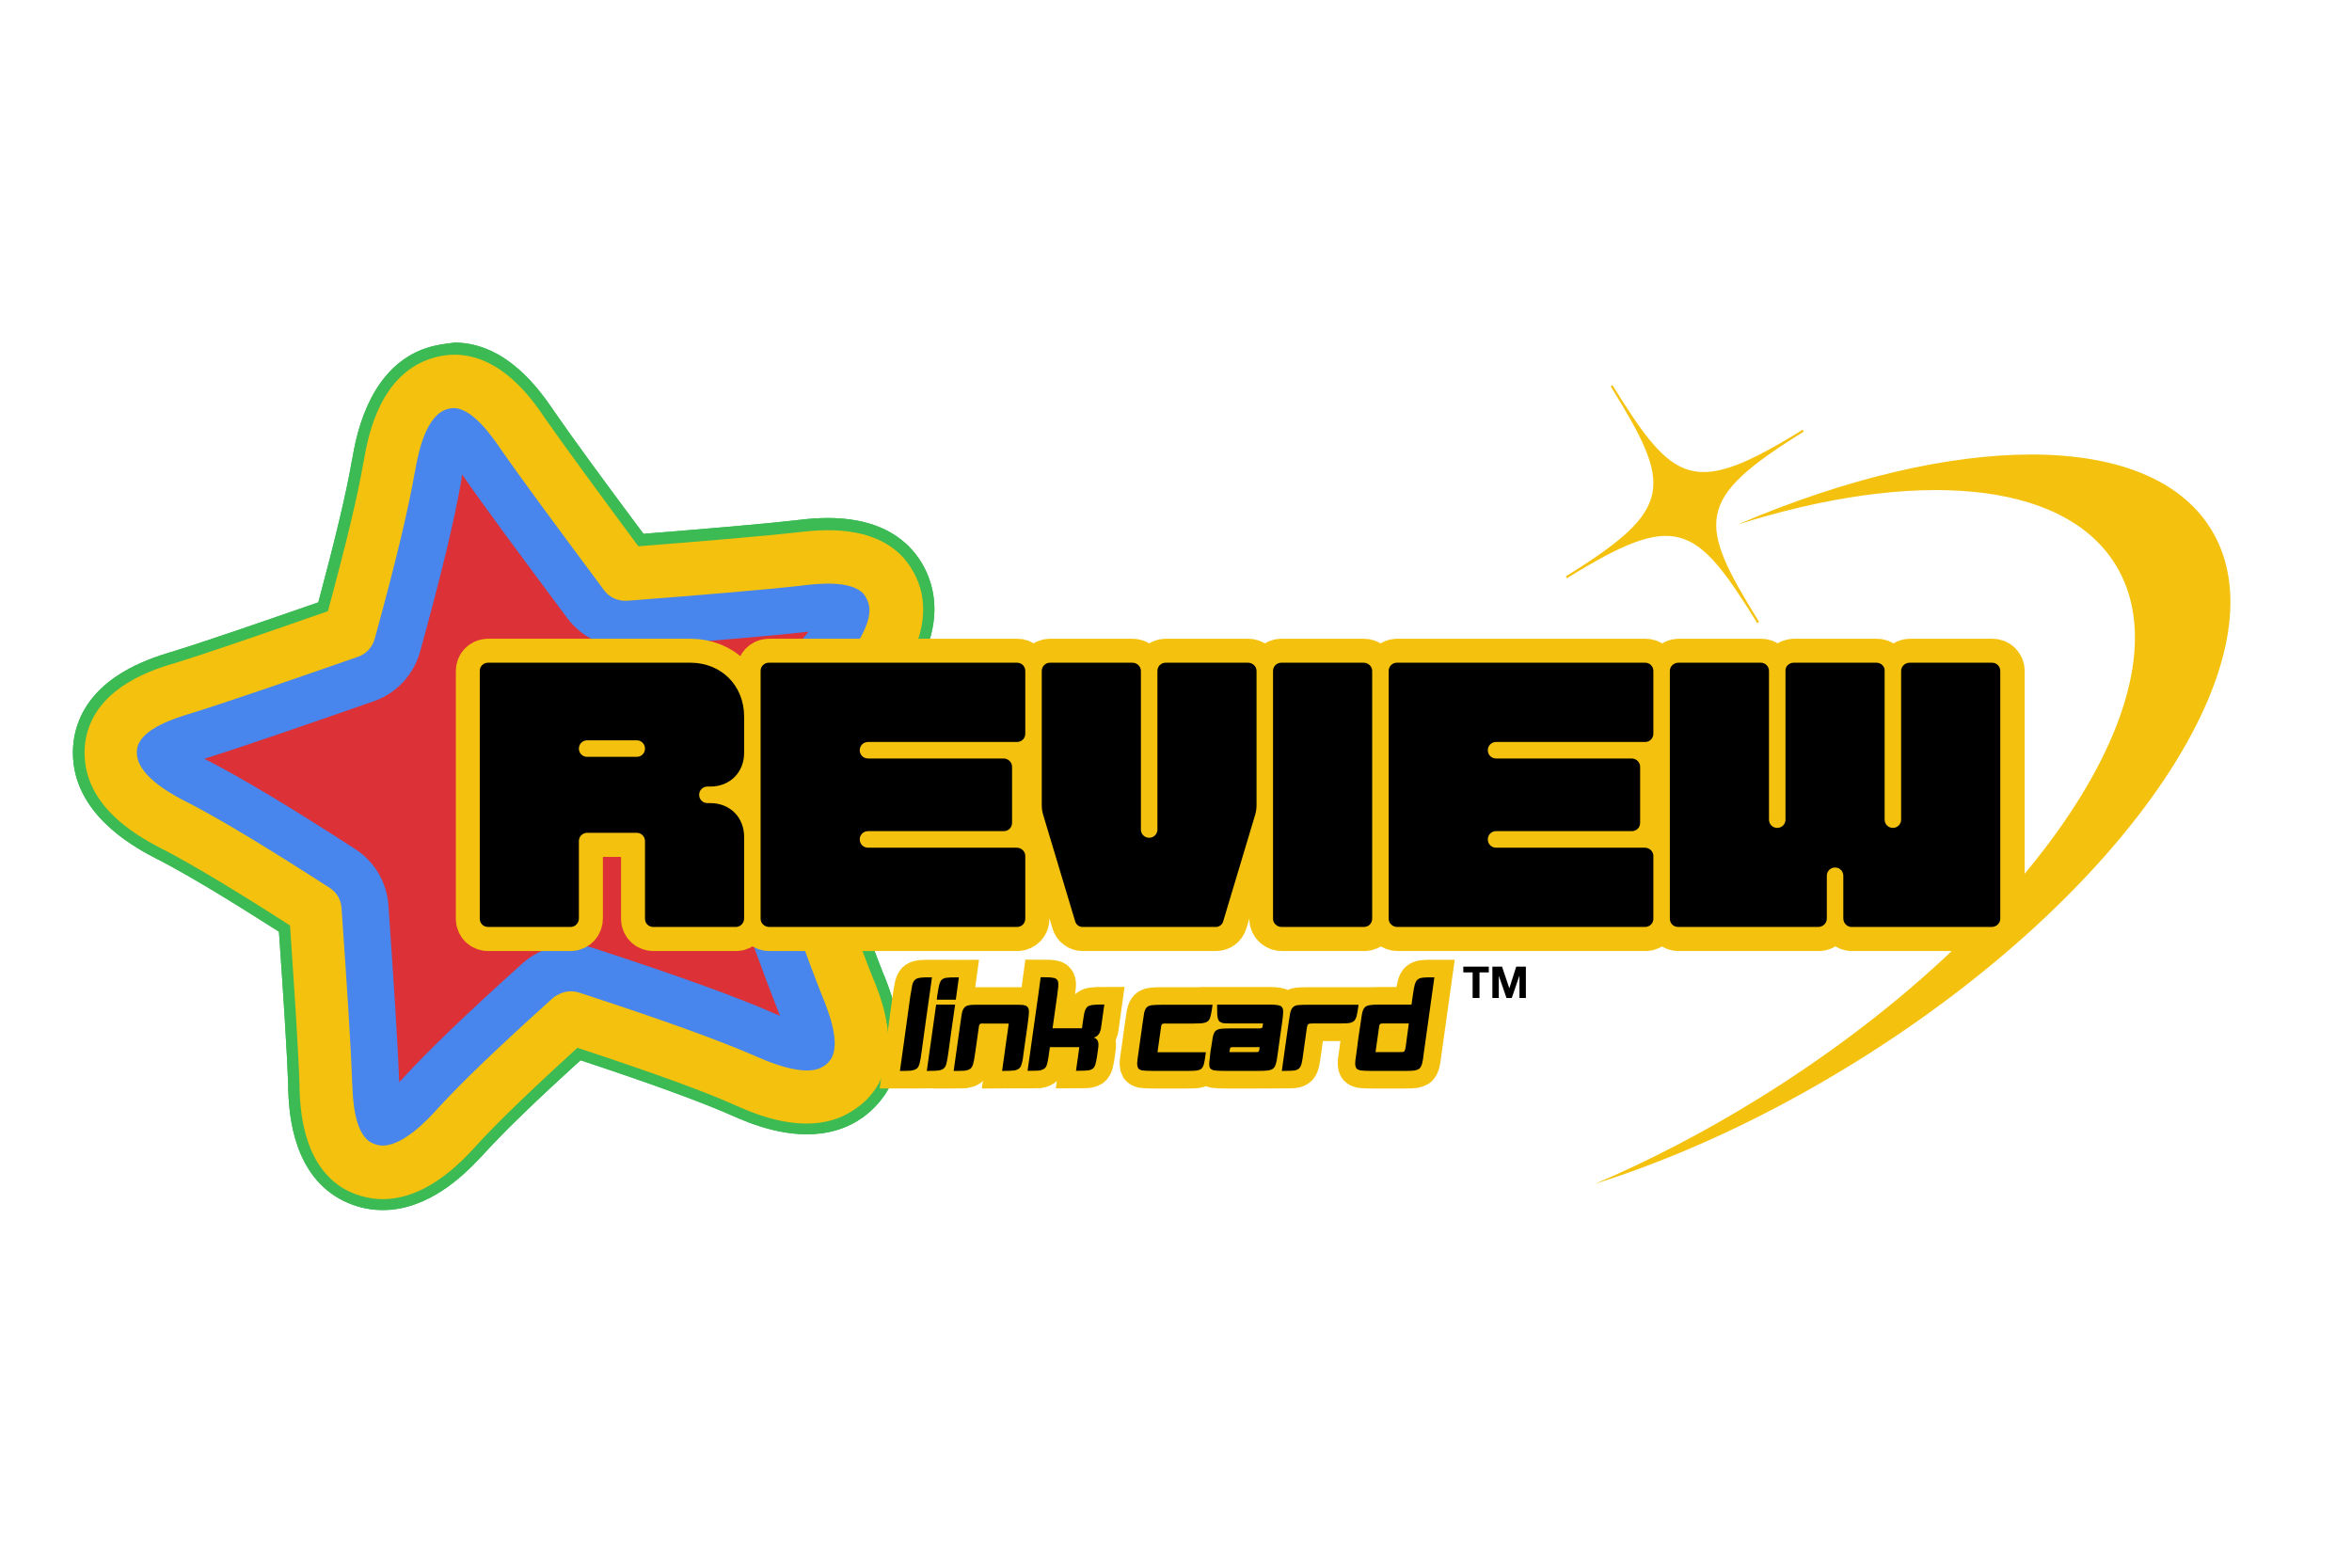 <svg xmlns="http://www.w3.org/2000/svg" xmlns:xlink="http://www.w3.org/1999/xlink" width="300" zoomAndPan="magnify" viewBox="0 0 224.88 150" height="200" preserveAspectRatio="xMidYMid meet" version="1.0"><defs><g/><clipPath id="da7303376e"><path d="M 149 36 L 214 36 L 214 114 L 149 114 Z M 149 36 " clip-rule="nonzero"/></clipPath><clipPath id="64825e495b"><path d="M 118.57 58.914 L 189.477 15.016 L 224.953 72.32 L 154.043 116.215 Z M 118.57 58.914 " clip-rule="nonzero"/></clipPath><clipPath id="50cac25c20"><path d="M 118.57 58.914 L 189.477 15.016 L 224.953 72.32 L 154.043 116.215 Z M 118.57 58.914 " clip-rule="nonzero"/></clipPath><clipPath id="d672984b41"><path d="M 14 40 L 83 40 L 83 109 L 14 109 Z M 14 40 " clip-rule="nonzero"/></clipPath><clipPath id="3ab48b5d09"><path d="M 0 41.766 L 82.562 24.426 L 99.305 104.145 L 16.738 121.48 Z M 0 41.766 " clip-rule="nonzero"/></clipPath><clipPath id="e0f7496262"><path d="M 0 41.766 L 82.562 24.426 L 99.305 104.145 L 16.738 121.48 Z M 0 41.766 " clip-rule="nonzero"/></clipPath><clipPath id="5c0e6bdfee"><path d="M 10 36 L 86 36 L 86 113 L 10 113 Z M 10 36 " clip-rule="nonzero"/></clipPath><clipPath id="016c6fa26d"><path d="M 0 41.766 L 82.562 24.426 L 99.305 104.145 L 16.738 121.48 Z M 0 41.766 " clip-rule="nonzero"/></clipPath><clipPath id="3a53b75d75"><path d="M 0 41.766 L 82.562 24.426 L 99.305 104.145 L 16.738 121.48 Z M 0 41.766 " clip-rule="nonzero"/></clipPath><clipPath id="e6530b3840"><path d="M 6 32 L 90 32 L 90 116 L 6 116 Z M 6 32 " clip-rule="nonzero"/></clipPath><clipPath id="520a1191cd"><path d="M 0 41.766 L 82.562 24.426 L 99.305 104.145 L 16.738 121.48 Z M 0 41.766 " clip-rule="nonzero"/></clipPath><clipPath id="1a95f5c594"><path d="M 0 41.766 L 82.562 24.426 L 99.305 104.145 L 16.738 121.48 Z M 0 41.766 " clip-rule="nonzero"/></clipPath><clipPath id="2208c4a607"><path d="M 8 33 L 89 33 L 89 115 L 8 115 Z M 8 33 " clip-rule="nonzero"/></clipPath><clipPath id="94644081b1"><path d="M 0 41.766 L 82.562 24.426 L 99.305 104.145 L 16.738 121.48 Z M 0 41.766 " clip-rule="nonzero"/></clipPath><clipPath id="48bb3e4231"><path d="M 0 41.766 L 82.562 24.426 L 99.305 104.145 L 16.738 121.48 Z M 0 41.766 " clip-rule="nonzero"/></clipPath><clipPath id="f249911254"><path d="M 14 40 L 83 40 L 83 109 L 14 109 Z M 14 40 " clip-rule="nonzero"/></clipPath><clipPath id="3f15e5bd29"><path d="M 0 41.766 L 82.562 24.426 L 99.305 104.145 L 16.738 121.48 Z M 0 41.766 " clip-rule="nonzero"/></clipPath><clipPath id="79410a31ba"><path d="M 0 41.766 L 82.562 24.426 L 99.305 104.145 L 16.738 121.48 Z M 0 41.766 " clip-rule="nonzero"/></clipPath><clipPath id="60eedbf51f"><path d="M 10 36 L 86 36 L 86 113 L 10 113 Z M 10 36 " clip-rule="nonzero"/></clipPath><clipPath id="792d8f4fcf"><path d="M 0 41.766 L 82.562 24.426 L 99.305 104.145 L 16.738 121.48 Z M 0 41.766 " clip-rule="nonzero"/></clipPath><clipPath id="34346976ac"><path d="M 0 41.766 L 82.562 24.426 L 99.305 104.145 L 16.738 121.48 Z M 0 41.766 " clip-rule="nonzero"/></clipPath><clipPath id="99513038be"><path d="M 6 32 L 90 32 L 90 116 L 6 116 Z M 6 32 " clip-rule="nonzero"/></clipPath><clipPath id="b0ddc34ce4"><path d="M 0 41.766 L 82.562 24.426 L 99.305 104.145 L 16.738 121.48 Z M 0 41.766 " clip-rule="nonzero"/></clipPath><clipPath id="429b857bd3"><path d="M 0 41.766 L 82.562 24.426 L 99.305 104.145 L 16.738 121.48 Z M 0 41.766 " clip-rule="nonzero"/></clipPath><clipPath id="9ba9daca81"><path d="M 8 33 L 89 33 L 89 115 L 8 115 Z M 8 33 " clip-rule="nonzero"/></clipPath><clipPath id="a4bb4a9197"><path d="M 0 41.766 L 82.562 24.426 L 99.305 104.145 L 16.738 121.48 Z M 0 41.766 " clip-rule="nonzero"/></clipPath><clipPath id="945f2d880a"><path d="M 0 41.766 L 82.562 24.426 L 99.305 104.145 L 16.738 121.48 Z M 0 41.766 " clip-rule="nonzero"/></clipPath><clipPath id="2f522b7cec"><path d="M 139.918 92.488 L 143 92.488 L 143 95.488 L 139.918 95.488 Z M 139.918 92.488 " clip-rule="nonzero"/></clipPath><clipPath id="a29eaa239d"><path d="M 142 92.488 L 145.918 92.488 L 145.918 95.488 L 142 95.488 Z M 142 92.488 " clip-rule="nonzero"/></clipPath></defs><g clip-path="url(#da7303376e)"><g clip-path="url(#64825e495b)"><g clip-path="url(#50cac25c20)"><path fill="#f4c20e" d="M 177.328 101.695 C 168.941 106.887 160.449 110.773 152.527 113.27 C 157.684 111.07 162.957 108.34 168.195 105.098 C 194.441 88.848 209.715 65.977 202.305 54.008 C 197.266 45.871 183.027 44.875 166.168 50.188 C 186.844 41.344 205.512 41.027 211.441 50.613 C 218.848 62.574 203.574 85.445 177.328 101.695 Z M 149.84 55.324 L 149.73 55.148 C 160.211 48.66 159.918 46.488 154.004 36.934 L 154.176 36.828 C 160.09 46.379 161.91 47.609 172.387 41.121 L 172.496 41.297 C 162.02 47.785 162.305 49.953 168.219 59.508 L 168.043 59.617 C 162.129 50.062 160.32 48.836 149.84 55.324 " fill-opacity="1" fill-rule="evenodd"/></g></g></g><g clip-path="url(#d672984b41)"><g clip-path="url(#3ab48b5d09)"><g clip-path="url(#e0f7496262)"><path fill="#db3137" d="M 77.738 101.395 C 76.129 101.734 73.602 100.609 72.758 100.242 L 72.648 100.191 C 69.062 98.621 63.672 96.664 55.676 94.066 C 55.094 93.867 54.473 93.852 53.883 93.977 C 53.289 94.098 52.734 94.387 52.258 94.809 C 47.012 99.543 43.477 102.93 41.09 105.531 L 41.012 105.625 C 40.387 106.297 38.5 108.352 36.918 108.684 C 36.727 108.723 36.559 108.734 36.406 108.715 C 36.227 108.68 36.016 108.625 35.875 108.531 C 35.383 108.188 34.785 107.105 34.672 103.867 L 34.68 103.789 C 34.547 99.988 34.16 94.137 33.652 86.902 C 33.57 85.809 32.984 84.793 32.047 84.199 C 25.914 80.25 21.59 77.625 18.406 75.969 L 18.297 75.918 C 15.004 74.211 14.203 72.996 14.102 72.277 C 14.078 72.035 14.125 71.801 14.137 71.727 C 14.309 71.145 15.188 70.27 18.316 69.316 L 18.387 69.301 C 22.141 68.141 27.934 66.133 34.57 63.801 C 35.652 63.426 36.5 62.531 36.785 61.434 C 38.746 54.078 39.969 48.977 40.59 45.363 L 40.617 45.258 C 41.254 41.59 42.176 40.457 42.824 40.148 C 42.914 40.105 43.031 40.078 43.125 40.059 C 43.176 40.051 43.27 40.031 43.367 40.035 C 43.965 40.055 45.047 40.621 46.914 43.293 L 46.953 43.359 C 49.148 46.531 52.793 51.449 56.957 57.051 C 57.676 58.012 58.852 58.555 60.039 58.453 C 67.047 57.895 73.184 57.398 76.992 56.969 L 77.062 56.953 C 80.316 56.594 81.445 57.047 81.859 57.48 C 81.922 57.539 82.059 57.734 82.109 57.973 C 82.305 58.672 82.07 60.129 79.742 63.016 L 79.66 63.105 C 77.625 65.633 74.961 69.383 71.488 74.586 C 70.871 75.504 70.742 76.668 71.109 77.703 C 73.883 85.398 76.266 92.043 77.84 96.012 L 77.855 96.082 C 79.055 99.094 78.941 100.328 78.629 100.836 C 78.555 100.953 78.391 101.109 78.219 101.223 C 78.086 101.297 77.926 101.355 77.738 101.395 Z M 77.738 101.395 " fill-opacity="1" fill-rule="nonzero"/></g></g></g><g clip-path="url(#5c0e6bdfee)"><g clip-path="url(#016c6fa26d)"><g clip-path="url(#3a53b75d75)"><path fill="#4885ed" d="M 44.152 45.406 C 46.383 48.645 50.023 53.516 54.184 59.113 C 55.625 61.062 57.941 62.105 60.348 61.922 C 67.574 61.344 73.445 60.879 77.301 60.438 C 77.227 60.555 77.121 60.648 77.023 60.77 L 76.945 60.859 C 74.812 63.508 72.164 67.227 68.582 72.602 C 67.34 74.441 67.066 76.773 67.824 78.863 C 70.57 86.539 72.949 93.16 74.562 97.195 C 74.426 97.148 74.289 97.078 74.156 97.031 L 74.047 96.98 C 70.352 95.359 64.855 93.375 56.75 90.727 C 55.559 90.336 54.316 90.301 53.16 90.543 C 51.98 90.789 50.84 91.352 49.906 92.191 C 44.574 96.992 40.965 100.469 38.516 103.133 L 38.434 103.223 C 38.336 103.344 38.234 103.438 38.129 103.535 C 37.988 99.684 37.598 93.836 37.102 86.648 C 36.953 84.43 35.77 82.43 33.918 81.238 C 27.691 77.207 23.262 74.555 19.969 72.848 L 19.859 72.797 C 19.723 72.727 19.609 72.652 19.477 72.605 C 23.27 71.414 29.062 69.406 35.684 67.102 C 37.867 66.348 39.516 64.566 40.133 62.336 C 42.176 54.914 43.426 49.707 44.07 45.965 L 44.098 45.859 C 44.086 45.691 44.105 45.539 44.152 45.406 M 42.426 36.598 C 42.094 36.668 41.723 36.77 41.34 36.949 C 38.176 38.453 37.414 43.16 37.156 44.75 C 36.523 48.441 35.215 53.707 33.371 60.445 C 26.32 62.914 20.848 64.805 17.301 65.895 C 15.707 66.402 11.734 67.582 10.762 70.582 C 10.703 70.766 10.438 71.613 10.59 72.691 C 11.074 76.176 15.348 78.316 16.754 79.035 C 19.992 80.703 24.465 83.445 30.117 87.102 C 30.625 94.461 31.012 100.184 31.145 103.863 C 31.199 105.535 31.309 109.688 33.961 111.402 C 34.133 111.516 34.871 111.98 35.938 112.125 C 36.52 112.199 37.078 112.156 37.621 112.043 C 40.387 111.465 42.766 108.812 43.668 107.832 C 46.078 105.203 49.758 101.711 54.586 97.336 C 61.949 99.742 67.57 101.727 71.242 103.352 C 72.465 103.887 75.684 105.359 78.449 104.781 C 78.992 104.668 79.543 104.477 80.047 104.172 C 80.965 103.609 81.453 102.891 81.566 102.719 C 83.281 100.082 81.711 96.238 81.105 94.66 C 79.59 90.848 77.344 84.602 74.426 76.465 C 77.668 71.582 80.328 67.809 82.406 65.25 C 83.402 64 86.449 60.32 85.5 56.961 C 85.203 55.914 84.621 55.246 84.492 55.098 C 82.395 52.746 78.281 53.238 76.621 53.441 C 72.938 53.867 67.188 54.332 59.789 54.922 C 55.359 48.98 51.949 44.359 49.852 41.316 C 48.898 39.934 46.574 36.52 43.414 36.488 C 43.266 36.496 42.898 36.5 42.426 36.598 Z M 42.426 36.598 " fill-opacity="1" fill-rule="nonzero"/></g></g></g><g clip-path="url(#e6530b3840)"><g clip-path="url(#520a1191cd)"><g clip-path="url(#1a95f5c594)"><path fill="#3cba54" d="M 42.426 36.598 C 42.922 36.496 43.289 36.492 43.414 36.488 C 46.574 36.52 48.902 39.957 49.852 41.316 C 51.949 44.359 55.383 48.977 59.785 54.898 C 67.184 54.309 72.93 53.844 76.621 53.441 C 78.281 53.238 82.395 52.746 84.492 55.098 C 84.621 55.246 85.203 55.914 85.5 56.961 C 86.457 60.344 83.406 64.023 82.406 65.25 C 80.328 67.809 77.672 71.605 74.426 76.465 C 77.344 84.602 79.59 90.848 81.105 94.66 C 81.727 96.207 83.301 100.055 81.566 102.719 C 81.453 102.891 80.965 103.609 80.047 104.172 C 79.543 104.477 79.016 104.66 78.449 104.781 C 75.684 105.363 72.441 103.891 71.242 103.352 C 67.57 101.727 61.949 99.742 54.586 97.336 C 49.754 101.688 46.078 105.203 43.668 107.832 C 42.766 108.812 40.41 111.457 37.621 112.043 C 37.078 112.156 36.496 112.207 35.938 112.125 C 34.871 111.98 34.129 111.492 33.961 111.402 C 31.332 109.684 31.223 105.527 31.145 103.863 C 31.012 100.184 30.625 94.461 30.117 87.102 C 24.465 83.445 19.996 80.727 16.754 79.035 C 15.34 78.293 11.07 76.152 10.59 72.691 C 10.438 71.613 10.703 70.766 10.762 70.582 C 11.734 67.582 15.703 66.379 17.301 65.895 C 20.84 64.781 26.316 62.891 33.371 60.445 C 35.215 53.707 36.523 48.441 37.156 44.75 C 37.414 43.16 38.176 38.453 41.34 36.949 C 41.723 36.77 42.094 36.668 42.426 36.598 M 41.68 33.047 C 41.02 33.188 40.395 33.391 39.809 33.664 C 35.008 35.934 33.965 42.008 33.621 44.008 L 33.594 44.113 C 33.074 47.164 32.008 51.59 30.391 57.637 C 24.574 59.648 19.539 61.398 16.227 62.414 L 16.152 62.43 C 14.164 63.047 8.863 64.703 7.32 69.449 C 7.09 70.117 6.762 71.496 6.992 73.176 C 7.703 78.441 13.18 81.27 14.977 82.199 L 15.086 82.25 C 17.773 83.641 21.555 85.91 26.625 89.145 C 27.066 95.48 27.395 100.574 27.516 103.961 L 27.504 104.035 C 27.574 106.121 27.781 111.688 31.957 114.422 C 31.957 114.422 31.984 114.438 31.984 114.438 C 33.035 115.109 34.215 115.551 35.457 115.711 C 36.418 115.832 37.398 115.797 38.367 115.594 C 42.195 114.789 45.023 111.699 46.25 110.379 L 46.332 110.289 C 48.297 108.145 51.289 105.246 55.477 101.449 C 62.152 103.656 66.75 105.336 69.816 106.668 L 69.926 106.719 C 71.559 107.438 75.414 109.125 79.242 108.32 C 80.234 108.113 81.145 107.75 81.953 107.258 C 83.289 106.457 84.129 105.418 84.621 104.695 C 84.621 104.695 84.641 104.668 84.641 104.668 C 87.363 100.488 85.289 95.312 84.535 93.371 L 84.496 93.305 C 83.086 89.746 80.957 83.84 78.473 76.949 C 81.332 72.715 83.543 69.605 85.246 67.496 L 85.324 67.402 C 85.949 66.629 87.082 65.207 88.008 63.379 C 89.324 60.73 89.66 58.215 89 55.906 C 88.535 54.273 87.688 53.168 87.203 52.625 C 83.879 48.898 78.359 49.516 76.289 49.754 L 76.219 49.766 C 72.871 50.148 67.609 50.586 61.496 51.078 C 57.859 46.207 54.75 41.969 52.832 39.184 L 52.793 39.117 C 51.594 37.391 48.438 32.816 43.445 32.777 C 43.445 32.777 43.422 32.781 43.422 32.781 C 42.824 32.859 42.246 32.93 41.68 33.047 Z M 41.68 33.047 " fill-opacity="1" fill-rule="nonzero"/></g></g></g><g clip-path="url(#2208c4a607)"><g clip-path="url(#94644081b1)"><g clip-path="url(#48bb3e4231)"><path fill="#f4c20e" d="M 78.957 107.32 C 75.484 108.047 71.867 106.457 70.32 105.77 L 70.211 105.719 C 67.027 104.312 62.223 102.578 55.176 100.254 C 50.746 104.297 47.566 107.359 45.52 109.594 L 45.441 109.688 C 44.035 111.215 40.277 115.293 35.586 114.672 C 34.52 114.523 33.477 114.148 32.566 113.574 C 32.566 113.574 32.566 113.574 32.539 113.555 C 28.844 111.121 28.652 105.969 28.59 104.031 L 28.598 103.953 C 28.484 100.469 28.129 95.133 27.684 88.555 C 22.352 85.125 18.375 82.746 15.605 81.301 L 15.496 81.25 C 13.637 80.281 8.719 77.758 8.098 73.043 C 7.891 71.578 8.18 70.383 8.379 69.797 C 9.738 65.582 14.645 64.055 16.5 63.492 L 16.57 63.48 C 20 62.414 25.242 60.598 31.309 58.48 C 33.031 52.113 34.152 47.48 34.695 44.301 L 34.723 44.195 C 35.078 42.145 36 36.664 40.312 34.645 C 41.277 34.195 42.383 33.938 43.445 33.938 C 47.891 33.969 50.824 38.195 51.926 39.793 L 51.965 39.859 C 53.977 42.75 57.223 47.156 61.008 52.27 C 67.391 51.77 72.891 51.305 76.363 50.922 L 76.434 50.91 C 78.363 50.699 83.473 50.121 86.406 53.41 C 86.797 53.871 87.543 54.828 87.965 56.246 C 89.27 60.816 85.785 65.133 84.492 66.738 L 84.414 66.828 C 82.633 69.031 80.289 72.316 77.285 76.801 C 79.84 83.926 82.035 90.039 83.496 93.711 L 83.535 93.777 C 84.262 95.578 86.152 100.371 83.754 104.086 C 83.754 104.086 83.754 104.086 83.734 104.117 C 83.324 104.746 82.574 105.645 81.414 106.332 C 80.586 106.852 79.781 107.145 78.957 107.32 Z M 54.051 94.902 C 54.477 94.812 54.926 94.844 55.348 94.977 C 63.32 97.578 68.684 99.516 72.242 101.066 L 72.352 101.117 C 76.914 103.125 78.27 102.297 78.707 102.031 C 79.105 101.801 79.332 101.48 79.426 101.34 C 80.391 99.824 79.195 96.84 78.758 95.695 L 78.723 95.629 C 77.152 91.684 74.77 85.039 72 77.367 C 71.719 76.613 71.836 75.77 72.266 75.113 C 75.719 69.941 78.363 66.195 80.379 63.699 L 80.457 63.605 C 83.59 59.734 83.145 58.199 83.016 57.707 C 82.859 57.195 82.566 56.863 82.562 56.836 C 81.367 55.484 78.141 55.863 76.934 55.992 L 76.863 56.008 C 73.055 56.438 67.215 56.922 59.957 57.48 C 59.082 57.543 58.238 57.176 57.723 56.469 C 53.559 50.867 49.918 45.973 47.723 42.801 L 47.684 42.734 C 46.984 41.746 45.137 39.07 43.359 39.047 C 43.258 39.043 42.844 39.055 42.395 39.273 C 40.484 40.168 39.859 43.883 39.645 45.09 L 39.617 45.195 C 38.992 48.785 37.785 53.859 35.785 61.125 C 35.562 61.938 34.957 62.582 34.172 62.848 C 27.531 65.156 21.734 67.164 18.008 68.316 L 17.938 68.332 C 16.781 68.699 13.676 69.648 13.125 71.371 C 13.105 71.398 12.973 71.82 13.059 72.348 C 13.348 74.438 16.668 76.16 17.773 76.719 L 17.883 76.77 C 21.039 78.406 25.359 81.008 31.461 84.941 C 32.145 85.367 32.566 86.094 32.613 86.898 C 33.121 94.133 33.508 99.957 33.633 103.738 L 33.648 103.809 C 33.684 105.035 33.816 108.246 35.309 109.242 C 35.59 109.406 35.91 109.535 36.242 109.59 C 38.324 109.871 40.855 107.113 41.699 106.195 L 41.777 106.105 C 44.125 103.535 47.656 100.152 52.883 95.445 C 53.227 95.199 53.625 94.992 54.051 94.902 Z M 82.387 65.277 Z M 82.387 65.277 " fill-opacity="1" fill-rule="nonzero"/></g></g></g><g clip-path="url(#f249911254)"><g clip-path="url(#3f15e5bd29)"><g clip-path="url(#79410a31ba)"><path fill="#db3137" d="M 77.738 101.395 C 76.129 101.734 73.602 100.609 72.758 100.242 L 72.648 100.191 C 69.062 98.621 63.672 96.664 55.676 94.066 C 55.094 93.867 54.473 93.852 53.883 93.977 C 53.289 94.098 52.734 94.387 52.258 94.809 C 47.012 99.543 43.477 102.93 41.09 105.531 L 41.012 105.625 C 40.387 106.297 38.5 108.352 36.918 108.684 C 36.727 108.723 36.559 108.734 36.406 108.715 C 36.227 108.68 36.016 108.625 35.875 108.531 C 35.383 108.188 34.785 107.105 34.672 103.867 L 34.68 103.789 C 34.547 99.988 34.16 94.137 33.652 86.902 C 33.57 85.809 32.984 84.793 32.047 84.199 C 25.914 80.25 21.59 77.625 18.406 75.969 L 18.297 75.918 C 15.004 74.211 14.203 72.996 14.102 72.277 C 14.078 72.035 14.125 71.801 14.137 71.727 C 14.309 71.145 15.188 70.27 18.316 69.316 L 18.387 69.301 C 22.141 68.141 27.934 66.133 34.57 63.801 C 35.652 63.426 36.5 62.531 36.785 61.434 C 38.746 54.078 39.969 48.977 40.59 45.363 L 40.617 45.258 C 41.254 41.59 42.176 40.457 42.824 40.148 C 42.914 40.105 43.031 40.078 43.125 40.059 C 43.176 40.051 43.27 40.031 43.367 40.035 C 43.965 40.055 45.047 40.621 46.914 43.293 L 46.953 43.359 C 49.148 46.531 52.793 51.449 56.957 57.051 C 57.676 58.012 58.852 58.555 60.039 58.453 C 67.047 57.895 73.184 57.398 76.992 56.969 L 77.062 56.953 C 80.316 56.594 81.445 57.047 81.859 57.48 C 81.922 57.539 82.059 57.734 82.109 57.973 C 82.305 58.672 82.07 60.129 79.742 63.016 L 79.66 63.105 C 77.625 65.633 74.961 69.383 71.488 74.586 C 70.871 75.504 70.742 76.668 71.109 77.703 C 73.883 85.398 76.266 92.043 77.84 96.012 L 77.855 96.082 C 79.055 99.094 78.941 100.328 78.629 100.836 C 78.555 100.953 78.391 101.109 78.219 101.223 C 78.086 101.297 77.926 101.355 77.738 101.395 Z M 77.738 101.395 " fill-opacity="1" fill-rule="nonzero"/></g></g></g><g clip-path="url(#60eedbf51f)"><g clip-path="url(#792d8f4fcf)"><g clip-path="url(#34346976ac)"><path fill="#4885ed" d="M 44.152 45.406 C 46.383 48.645 50.023 53.516 54.184 59.113 C 55.625 61.062 57.941 62.105 60.348 61.922 C 67.574 61.344 73.445 60.879 77.301 60.438 C 77.227 60.555 77.121 60.648 77.023 60.77 L 76.945 60.859 C 74.812 63.508 72.164 67.227 68.582 72.602 C 67.34 74.441 67.066 76.773 67.824 78.863 C 70.57 86.539 72.949 93.16 74.562 97.195 C 74.426 97.148 74.289 97.078 74.156 97.031 L 74.047 96.98 C 70.352 95.359 64.855 93.375 56.75 90.727 C 55.559 90.336 54.316 90.301 53.16 90.543 C 51.98 90.789 50.84 91.352 49.906 92.191 C 44.574 96.992 40.965 100.469 38.516 103.133 L 38.434 103.223 C 38.336 103.344 38.234 103.438 38.129 103.535 C 37.988 99.684 37.598 93.836 37.102 86.648 C 36.953 84.43 35.77 82.43 33.918 81.238 C 27.691 77.207 23.262 74.555 19.969 72.848 L 19.859 72.797 C 19.723 72.727 19.609 72.652 19.477 72.605 C 23.27 71.414 29.062 69.406 35.684 67.102 C 37.867 66.348 39.516 64.566 40.133 62.336 C 42.176 54.914 43.426 49.707 44.07 45.965 L 44.098 45.859 C 44.086 45.691 44.105 45.539 44.152 45.406 M 42.426 36.598 C 42.094 36.668 41.723 36.77 41.34 36.949 C 38.176 38.453 37.414 43.16 37.156 44.75 C 36.523 48.441 35.215 53.707 33.371 60.445 C 26.32 62.914 20.848 64.805 17.301 65.895 C 15.707 66.402 11.734 67.582 10.762 70.582 C 10.703 70.766 10.438 71.613 10.59 72.691 C 11.074 76.176 15.348 78.316 16.754 79.035 C 19.992 80.703 24.465 83.445 30.117 87.102 C 30.625 94.461 31.012 100.184 31.145 103.863 C 31.199 105.535 31.309 109.688 33.961 111.402 C 34.133 111.516 34.871 111.98 35.938 112.125 C 36.52 112.199 37.078 112.156 37.621 112.043 C 40.387 111.465 42.766 108.812 43.668 107.832 C 46.078 105.203 49.758 101.711 54.586 97.336 C 61.949 99.742 67.57 101.727 71.242 103.352 C 72.465 103.887 75.684 105.359 78.449 104.781 C 78.992 104.668 79.543 104.477 80.047 104.172 C 80.965 103.609 81.453 102.891 81.566 102.719 C 83.281 100.082 81.711 96.238 81.105 94.66 C 79.59 90.848 77.344 84.602 74.426 76.465 C 77.668 71.582 80.328 67.809 82.406 65.25 C 83.402 64 86.449 60.32 85.5 56.961 C 85.203 55.914 84.621 55.246 84.492 55.098 C 82.395 52.746 78.281 53.238 76.621 53.441 C 72.938 53.867 67.188 54.332 59.789 54.922 C 55.359 48.98 51.949 44.359 49.852 41.316 C 48.898 39.934 46.574 36.52 43.414 36.488 C 43.266 36.496 42.898 36.5 42.426 36.598 Z M 42.426 36.598 " fill-opacity="1" fill-rule="nonzero"/></g></g></g><g clip-path="url(#99513038be)"><g clip-path="url(#b0ddc34ce4)"><g clip-path="url(#429b857bd3)"><path fill="#3cba54" d="M 42.426 36.598 C 42.922 36.496 43.289 36.492 43.414 36.488 C 46.574 36.52 48.902 39.957 49.852 41.316 C 51.949 44.359 55.383 48.977 59.785 54.898 C 67.184 54.309 72.93 53.844 76.621 53.441 C 78.281 53.238 82.395 52.746 84.492 55.098 C 84.621 55.246 85.203 55.914 85.5 56.961 C 86.457 60.344 83.406 64.023 82.406 65.25 C 80.328 67.809 77.672 71.605 74.426 76.465 C 77.344 84.602 79.59 90.848 81.105 94.66 C 81.727 96.207 83.301 100.055 81.566 102.719 C 81.453 102.891 80.965 103.609 80.047 104.172 C 79.543 104.477 79.016 104.66 78.449 104.781 C 75.684 105.363 72.441 103.891 71.242 103.352 C 67.57 101.727 61.949 99.742 54.586 97.336 C 49.754 101.688 46.078 105.203 43.668 107.832 C 42.766 108.812 40.41 111.457 37.621 112.043 C 37.078 112.156 36.496 112.207 35.938 112.125 C 34.871 111.98 34.129 111.492 33.961 111.402 C 31.332 109.684 31.223 105.527 31.145 103.863 C 31.012 100.184 30.625 94.461 30.117 87.102 C 24.465 83.445 19.996 80.727 16.754 79.035 C 15.34 78.293 11.07 76.152 10.59 72.691 C 10.438 71.613 10.703 70.766 10.762 70.582 C 11.734 67.582 15.703 66.379 17.301 65.895 C 20.84 64.781 26.316 62.891 33.371 60.445 C 35.215 53.707 36.523 48.441 37.156 44.75 C 37.414 43.16 38.176 38.453 41.34 36.949 C 41.723 36.77 42.094 36.668 42.426 36.598 M 41.68 33.047 C 41.02 33.188 40.395 33.391 39.809 33.664 C 35.008 35.934 33.965 42.008 33.621 44.008 L 33.594 44.113 C 33.074 47.164 32.008 51.59 30.391 57.637 C 24.574 59.648 19.539 61.398 16.227 62.414 L 16.152 62.43 C 14.164 63.047 8.863 64.703 7.32 69.449 C 7.09 70.117 6.762 71.496 6.992 73.176 C 7.703 78.441 13.18 81.27 14.977 82.199 L 15.086 82.25 C 17.773 83.641 21.555 85.91 26.625 89.145 C 27.066 95.48 27.395 100.574 27.516 103.961 L 27.504 104.035 C 27.574 106.121 27.781 111.688 31.957 114.422 C 31.957 114.422 31.984 114.438 31.984 114.438 C 33.035 115.109 34.215 115.551 35.457 115.711 C 36.418 115.832 37.398 115.797 38.367 115.594 C 42.195 114.789 45.023 111.699 46.25 110.379 L 46.332 110.289 C 48.297 108.145 51.289 105.246 55.477 101.449 C 62.152 103.656 66.75 105.336 69.816 106.668 L 69.926 106.719 C 71.559 107.438 75.414 109.125 79.242 108.32 C 80.234 108.113 81.145 107.75 81.953 107.258 C 83.289 106.457 84.129 105.418 84.621 104.695 C 84.621 104.695 84.641 104.668 84.641 104.668 C 87.363 100.488 85.289 95.312 84.535 93.371 L 84.496 93.305 C 83.086 89.746 80.957 83.84 78.473 76.949 C 81.332 72.715 83.543 69.605 85.246 67.496 L 85.324 67.402 C 85.949 66.629 87.082 65.207 88.008 63.379 C 89.324 60.73 89.66 58.215 89 55.906 C 88.535 54.273 87.688 53.168 87.203 52.625 C 83.879 48.898 78.359 49.516 76.289 49.754 L 76.219 49.766 C 72.871 50.148 67.609 50.586 61.496 51.078 C 57.859 46.207 54.75 41.969 52.832 39.184 L 52.793 39.117 C 51.594 37.391 48.438 32.816 43.445 32.777 C 43.445 32.777 43.422 32.781 43.422 32.781 C 42.824 32.859 42.246 32.93 41.68 33.047 Z M 41.68 33.047 " fill-opacity="1" fill-rule="nonzero"/></g></g></g><g clip-path="url(#9ba9daca81)"><g clip-path="url(#a4bb4a9197)"><g clip-path="url(#945f2d880a)"><path fill="#f4c20e" d="M 78.957 107.32 C 75.484 108.047 71.867 106.457 70.32 105.77 L 70.211 105.719 C 67.027 104.312 62.223 102.578 55.176 100.254 C 50.746 104.297 47.566 107.359 45.52 109.594 L 45.441 109.688 C 44.035 111.215 40.277 115.293 35.586 114.672 C 34.52 114.523 33.477 114.148 32.566 113.574 C 32.566 113.574 32.566 113.574 32.539 113.555 C 28.844 111.121 28.652 105.969 28.59 104.031 L 28.598 103.953 C 28.484 100.469 28.129 95.133 27.684 88.555 C 22.352 85.125 18.375 82.746 15.605 81.301 L 15.496 81.25 C 13.637 80.281 8.719 77.758 8.098 73.043 C 7.891 71.578 8.18 70.383 8.379 69.797 C 9.738 65.582 14.645 64.055 16.5 63.492 L 16.57 63.48 C 20 62.414 25.242 60.598 31.309 58.48 C 33.031 52.113 34.152 47.48 34.695 44.301 L 34.723 44.195 C 35.078 42.145 36 36.664 40.312 34.645 C 41.277 34.195 42.383 33.938 43.445 33.938 C 47.891 33.969 50.824 38.195 51.926 39.793 L 51.965 39.859 C 53.977 42.75 57.223 47.156 61.008 52.27 C 67.391 51.77 72.891 51.305 76.363 50.922 L 76.434 50.91 C 78.363 50.699 83.473 50.121 86.406 53.41 C 86.797 53.871 87.543 54.828 87.965 56.246 C 89.27 60.816 85.785 65.133 84.492 66.738 L 84.414 66.828 C 82.633 69.031 80.289 72.316 77.285 76.801 C 79.84 83.926 82.035 90.039 83.496 93.711 L 83.535 93.777 C 84.262 95.578 86.152 100.371 83.754 104.086 C 83.754 104.086 83.754 104.086 83.734 104.117 C 83.324 104.746 82.574 105.645 81.414 106.332 C 80.586 106.852 79.781 107.145 78.957 107.32 Z M 54.051 94.902 C 54.477 94.812 54.926 94.844 55.348 94.977 C 63.32 97.578 68.684 99.516 72.242 101.066 L 72.352 101.117 C 76.914 103.125 78.27 102.297 78.707 102.031 C 79.105 101.801 79.332 101.48 79.426 101.34 C 80.391 99.824 79.195 96.84 78.758 95.695 L 78.723 95.629 C 77.152 91.684 74.77 85.039 72 77.367 C 71.719 76.613 71.836 75.77 72.266 75.113 C 75.719 69.941 78.363 66.195 80.379 63.699 L 80.457 63.605 C 83.59 59.734 83.145 58.199 83.016 57.707 C 82.859 57.195 82.566 56.863 82.562 56.836 C 81.367 55.484 78.141 55.863 76.934 55.992 L 76.863 56.008 C 73.055 56.438 67.215 56.922 59.957 57.48 C 59.082 57.543 58.238 57.176 57.723 56.469 C 53.559 50.867 49.918 45.973 47.723 42.801 L 47.684 42.734 C 46.984 41.746 45.137 39.07 43.359 39.047 C 43.258 39.043 42.844 39.055 42.395 39.273 C 40.484 40.168 39.859 43.883 39.645 45.09 L 39.617 45.195 C 38.992 48.785 37.785 53.859 35.785 61.125 C 35.562 61.938 34.957 62.582 34.172 62.848 C 27.531 65.156 21.734 67.164 18.008 68.316 L 17.938 68.332 C 16.781 68.699 13.676 69.648 13.125 71.371 C 13.105 71.398 12.973 71.82 13.059 72.348 C 13.348 74.438 16.668 76.16 17.773 76.719 L 17.883 76.77 C 21.039 78.406 25.359 81.008 31.461 84.941 C 32.145 85.367 32.566 86.094 32.613 86.898 C 33.121 94.133 33.508 99.957 33.633 103.738 L 33.648 103.809 C 33.684 105.035 33.816 108.246 35.309 109.242 C 35.59 109.406 35.91 109.535 36.242 109.59 C 38.324 109.871 40.855 107.113 41.699 106.195 L 41.777 106.105 C 44.125 103.535 47.656 100.152 52.883 95.445 C 53.227 95.199 53.625 94.992 54.051 94.902 Z M 82.387 65.277 Z M 82.387 65.277 " fill-opacity="1" fill-rule="nonzero"/></g></g></g><path stroke-linecap="butt" transform="matrix(0.485, 0, 0, 0.485, 38.131, 54.754)" fill="none" stroke-linejoin="miter" d="M 17.528 70.004 L 33.826 70.004 C 34.736 70.004 35.445 69.222 35.445 68.312 L 35.445 53.053 C 35.445 52.142 36.162 51.425 37.089 51.425 L 46.861 51.425 C 47.772 51.425 48.481 52.142 48.481 53.053 L 48.481 68.376 C 48.481 69.287 49.198 70.004 50.124 70.004 L 66.423 70.004 C 67.325 70.004 68.042 69.222 68.042 68.312 L 68.042 52.207 C 68.042 48.356 65.246 45.552 61.395 45.552 L 60.815 45.552 C 59.897 45.552 59.18 44.835 59.18 43.933 C 59.18 43.006 59.897 42.289 60.815 42.289 L 61.395 42.289 C 65.246 42.289 68.042 39.494 68.042 35.635 L 68.042 28.48 C 68.042 22.349 63.555 17.846 57.432 17.846 L 17.528 17.846 C 16.609 17.846 15.892 18.563 15.892 19.481 L 15.892 68.376 C 15.892 69.287 16.609 70.004 17.528 70.004 Z M 37.089 36.432 C 36.162 36.432 35.445 35.715 35.445 34.797 C 35.445 33.886 36.162 33.169 37.089 33.169 L 46.861 33.169 C 47.772 33.169 48.481 33.886 48.481 34.797 C 48.481 35.715 47.772 36.432 46.861 36.432 Z M 73.005 70.004 L 121.892 70.004 C 122.802 70.004 123.519 69.287 123.519 68.376 L 123.519 55.977 C 123.519 55.075 122.738 54.358 121.828 54.358 L 92.502 54.358 C 91.575 54.358 90.858 53.641 90.858 52.731 C 90.858 51.812 91.575 51.095 92.502 51.095 L 119.282 51.095 C 120.192 51.095 120.909 50.378 120.909 49.468 L 120.909 38.374 C 120.909 37.471 120.128 36.754 119.217 36.754 L 92.502 36.754 C 91.575 36.754 90.858 36.037 90.858 35.127 C 90.858 34.209 91.575 33.491 92.502 33.491 L 121.892 33.491 C 122.802 33.491 123.519 32.774 123.519 31.864 L 123.519 19.481 C 123.519 18.563 122.802 17.846 121.892 17.846 L 72.94 17.846 C 72.014 17.846 71.297 18.563 71.297 19.481 L 71.297 68.376 C 71.297 69.287 72.095 70.004 73.005 70.004 Z M 134.791 70.004 L 161.135 70.004 C 161.724 70.004 162.376 69.601 162.57 68.884 L 168.886 47.832 C 169.095 47.115 169.16 46.527 169.16 45.81 L 169.16 19.481 C 169.16 18.563 168.378 17.846 167.452 17.846 L 151.218 17.846 C 150.315 17.846 149.598 18.563 149.598 19.481 L 149.598 50.773 C 149.598 51.683 148.881 52.4 147.971 52.4 C 147.053 52.4 146.336 51.683 146.336 50.773 L 146.336 19.481 C 146.336 18.563 145.554 17.846 144.644 17.846 L 128.41 17.846 C 127.491 17.846 126.774 18.563 126.774 19.481 L 126.774 45.81 C 126.774 46.664 126.839 47.115 127.04 47.832 L 133.365 68.884 C 133.55 69.601 134.202 70.004 134.791 70.004 Z M 174.106 70.004 L 190.34 70.004 C 191.251 70.004 191.968 69.287 191.968 68.376 L 191.968 19.481 C 191.968 18.563 191.186 17.846 190.276 17.846 L 174.042 17.846 C 173.124 17.846 172.407 18.563 172.407 19.481 L 172.407 68.376 C 172.407 69.287 173.196 70.004 174.106 70.004 Z M 196.923 70.004 L 245.818 70.004 C 246.72 70.004 247.437 69.287 247.437 68.376 L 247.437 55.977 C 247.437 55.075 246.656 54.358 245.753 54.358 L 216.419 54.358 C 215.493 54.358 214.776 53.641 214.776 52.731 C 214.776 51.812 215.493 51.095 216.419 51.095 L 243.207 51.095 C 244.11 51.095 244.827 50.378 244.827 49.468 L 244.827 38.374 C 244.827 37.471 244.045 36.754 243.143 36.754 L 216.419 36.754 C 215.493 36.754 214.776 36.037 214.776 35.127 C 214.776 34.209 215.493 33.491 216.419 33.491 L 245.818 33.491 C 246.72 33.491 247.437 32.774 247.437 31.864 L 247.437 19.481 C 247.437 18.563 246.72 17.846 245.818 17.846 L 196.858 17.846 C 195.94 17.846 195.223 18.563 195.223 19.481 L 195.223 68.376 C 195.223 69.287 196.012 70.004 196.923 70.004 Z M 252.336 70.004 L 279.978 70.004 C 280.888 70.004 281.669 69.287 281.669 68.376 L 281.669 59.893 C 281.669 58.99 282.378 58.273 283.289 58.273 C 284.215 58.273 284.932 58.99 284.932 59.893 L 284.932 68.312 C 284.932 69.222 285.641 70.004 286.552 70.004 L 314.194 70.004 C 315.104 70.004 315.886 69.287 315.886 68.376 L 315.886 19.481 C 315.886 18.563 315.169 17.846 314.258 17.846 L 298.024 17.846 C 297.122 17.846 296.34 18.563 296.34 19.481 L 296.34 48.815 C 296.34 49.725 295.623 50.442 294.697 50.442 C 293.794 50.442 293.077 49.725 293.077 48.815 L 293.077 19.344 C 293.077 18.498 292.296 17.846 291.442 17.846 L 275.144 17.846 C 274.298 17.846 273.516 18.498 273.516 19.344 L 273.516 48.815 C 273.516 49.725 272.799 50.442 271.897 50.442 C 270.97 50.442 270.253 49.725 270.253 48.815 L 270.253 19.481 C 270.253 18.563 269.536 17.846 268.634 17.846 L 252.4 17.846 C 251.49 17.846 250.692 18.563 250.692 19.481 L 250.692 68.376 C 250.692 69.287 251.409 70.004 252.336 70.004 Z M 252.336 70.004 " stroke="#f4c20e" stroke-width="9.453" stroke-opacity="1" stroke-miterlimit="4"/><g fill="#000000" fill-opacity="1"><g transform="translate(45.047, 88.694)"><g><path d="M 1.582 0 L 9.48 0 C 9.926 0 10.273 -0.379 10.273 -0.82 L 10.273 -8.219 C 10.273 -8.66 10.621 -9.008 11.062 -9.008 L 15.805 -9.008 C 16.246 -9.008 16.594 -8.66 16.594 -8.219 L 16.594 -0.789 C 16.594 -0.348 16.941 0 17.383 0 L 25.285 0 C 25.73 0 26.078 -0.379 26.078 -0.82 L 26.078 -8.629 C 26.078 -10.492 24.719 -11.852 22.852 -11.852 L 22.566 -11.852 C 22.125 -11.852 21.777 -12.199 21.777 -12.645 C 21.777 -13.086 22.125 -13.434 22.566 -13.434 L 22.852 -13.434 C 24.719 -13.434 26.078 -14.793 26.078 -16.656 L 26.078 -20.133 C 26.078 -23.105 23.895 -25.285 20.926 -25.285 L 1.582 -25.285 C 1.137 -25.285 0.789 -24.938 0.789 -24.496 L 0.789 -0.789 C 0.789 -0.348 1.137 0 1.582 0 Z M 11.062 -16.277 C 10.621 -16.277 10.273 -16.625 10.273 -17.066 C 10.273 -17.512 10.621 -17.859 11.062 -17.859 L 15.805 -17.859 C 16.246 -17.859 16.594 -17.512 16.594 -17.066 C 16.594 -16.625 16.246 -16.277 15.805 -16.277 Z M 11.062 -16.277 "/></g></g></g><g fill="#000000" fill-opacity="1"><g transform="translate(71.913, 88.694)"><g><path d="M 1.613 0 L 25.316 0 C 25.762 0 26.109 -0.348 26.109 -0.789 L 26.109 -6.797 C 26.109 -7.238 25.73 -7.586 25.285 -7.586 L 11.062 -7.586 C 10.621 -7.586 10.273 -7.934 10.273 -8.375 C 10.273 -8.82 10.621 -9.168 11.062 -9.168 L 24.055 -9.168 C 24.496 -9.168 24.844 -9.516 24.844 -9.957 L 24.844 -15.328 C 24.844 -15.773 24.465 -16.121 24.023 -16.121 L 11.062 -16.121 C 10.621 -16.121 10.273 -16.469 10.273 -16.91 C 10.273 -17.352 10.621 -17.699 11.062 -17.699 L 25.316 -17.699 C 25.762 -17.699 26.109 -18.047 26.109 -18.492 L 26.109 -24.496 C 26.109 -24.938 25.762 -25.285 25.316 -25.285 L 1.582 -25.285 C 1.137 -25.285 0.789 -24.938 0.789 -24.496 L 0.789 -0.789 C 0.789 -0.348 1.168 0 1.613 0 Z M 1.613 0 "/></g></g></g><g fill="#000000" fill-opacity="1"><g transform="translate(98.81, 88.694)"><g><path d="M 4.68 0 L 17.449 0 C 17.73 0 18.047 -0.191 18.145 -0.539 L 21.207 -10.746 C 21.305 -11.094 21.336 -11.379 21.336 -11.727 L 21.336 -24.496 C 21.336 -24.938 20.957 -25.285 20.512 -25.285 L 12.645 -25.285 C 12.199 -25.285 11.852 -24.938 11.852 -24.496 L 11.852 -9.324 C 11.852 -8.883 11.504 -8.535 11.062 -8.535 C 10.621 -8.535 10.273 -8.883 10.273 -9.324 L 10.273 -24.496 C 10.273 -24.938 9.895 -25.285 9.449 -25.285 L 1.582 -25.285 C 1.137 -25.285 0.789 -24.938 0.789 -24.496 L 0.789 -11.727 C 0.789 -11.316 0.82 -11.094 0.918 -10.746 L 3.984 -0.539 C 4.078 -0.191 4.395 0 4.68 0 Z M 4.68 0 "/></g></g></g><g fill="#000000" fill-opacity="1"><g transform="translate(120.934, 88.694)"><g><path d="M 1.613 0 L 9.48 0 C 9.926 0 10.273 -0.348 10.273 -0.789 L 10.273 -24.496 C 10.273 -24.938 9.895 -25.285 9.449 -25.285 L 1.582 -25.285 C 1.137 -25.285 0.789 -24.938 0.789 -24.496 L 0.789 -0.789 C 0.789 -0.348 1.168 0 1.613 0 Z M 1.613 0 "/></g></g></g><g fill="#000000" fill-opacity="1"><g transform="translate(131.997, 88.694)"><g><path d="M 1.613 0 L 25.316 0 C 25.762 0 26.109 -0.348 26.109 -0.789 L 26.109 -6.797 C 26.109 -7.238 25.73 -7.586 25.285 -7.586 L 11.062 -7.586 C 10.621 -7.586 10.273 -7.934 10.273 -8.375 C 10.273 -8.82 10.621 -9.168 11.062 -9.168 L 24.055 -9.168 C 24.496 -9.168 24.844 -9.516 24.844 -9.957 L 24.844 -15.328 C 24.844 -15.773 24.465 -16.121 24.023 -16.121 L 11.062 -16.121 C 10.621 -16.121 10.273 -16.469 10.273 -16.91 C 10.273 -17.352 10.621 -17.699 11.062 -17.699 L 25.316 -17.699 C 25.762 -17.699 26.109 -18.047 26.109 -18.492 L 26.109 -24.496 C 26.109 -24.938 25.762 -25.285 25.316 -25.285 L 1.582 -25.285 C 1.137 -25.285 0.789 -24.938 0.789 -24.496 L 0.789 -0.789 C 0.789 -0.348 1.168 0 1.613 0 Z M 1.613 0 "/></g></g></g><g fill="#000000" fill-opacity="1"><g transform="translate(158.894, 88.694)"><g><path d="M 1.582 0 L 14.98 0 C 15.426 0 15.805 -0.348 15.805 -0.789 L 15.805 -4.898 C 15.805 -5.34 16.152 -5.688 16.594 -5.688 C 17.035 -5.688 17.383 -5.34 17.383 -4.898 L 17.383 -0.82 C 17.383 -0.379 17.73 0 18.176 0 L 31.574 0 C 32.02 0 32.398 -0.348 32.398 -0.789 L 32.398 -24.496 C 32.398 -24.938 32.051 -25.285 31.609 -25.285 L 23.738 -25.285 C 23.293 -25.285 22.914 -24.938 22.914 -24.496 L 22.914 -10.273 C 22.914 -9.828 22.566 -9.48 22.125 -9.48 C 21.684 -9.48 21.336 -9.828 21.336 -10.273 L 21.336 -24.559 C 21.336 -24.969 20.957 -25.285 20.547 -25.285 L 12.645 -25.285 C 12.23 -25.285 11.852 -24.969 11.852 -24.559 L 11.852 -10.273 C 11.852 -9.828 11.504 -9.48 11.062 -9.48 C 10.621 -9.48 10.273 -9.828 10.273 -10.273 L 10.273 -24.496 C 10.273 -24.938 9.926 -25.285 9.48 -25.285 L 1.613 -25.285 C 1.168 -25.285 0.789 -24.938 0.789 -24.496 L 0.789 -0.789 C 0.789 -0.348 1.137 0 1.582 0 Z M 1.582 0 "/></g></g></g><path stroke-linecap="butt" transform="matrix(0.485, 0, 0, 0.485, 85.899, 93.743)" fill="none" stroke-linejoin="miter" d="M 6.596 -0.47 C 5.541 -0.47 4.8 -0.47 4.429 -0.421 C 4.01 -0.365 3.664 -0.292 3.43 -0.131 C 3.116 0.054 2.874 0.425 2.721 0.981 C 2.64 1.319 2.504 2.06 2.318 3.22 L 1.086 12.22 L 0.264 17.996 C 1.319 17.996 2.028 17.972 2.375 17.948 C 3.011 17.867 3.462 17.682 3.72 17.424 C 3.93 17.182 4.091 16.812 4.195 16.312 C 4.3 15.942 4.405 15.281 4.542 14.306 L 5.46 7.579 Z M 11.897 -0.47 C 10.657 -0.47 9.843 -0.445 9.472 -0.397 C 9.053 -0.341 8.699 -0.179 8.498 0.03 C 8.28 0.239 8.095 0.634 7.966 1.214 C 7.885 1.529 7.781 2.221 7.619 3.22 L 7.547 3.937 L 11.293 3.937 Z M 7.418 4.904 L 6.516 11.301 L 5.565 17.996 C 6.886 17.996 7.732 17.948 8.095 17.867 C 8.602 17.762 8.941 17.553 9.15 17.231 C 9.311 16.997 9.44 16.651 9.521 16.175 C 9.601 15.837 9.706 15.2 9.843 14.306 L 10.399 10.246 L 11.156 4.904 Z M 12.187 8.659 L 12.051 9.601 L 11.527 13.331 L 11.398 14.306 L 10.866 17.996 C 12.002 17.996 12.743 17.972 13.082 17.948 C 13.557 17.867 13.928 17.738 14.137 17.577 C 14.403 17.368 14.613 17.053 14.717 16.602 C 14.822 16.232 14.983 15.466 15.144 14.306 L 15.273 13.331 L 15.805 9.601 C 15.853 9.311 15.877 9.134 15.877 9.053 C 15.934 8.892 16.014 8.787 16.063 8.739 C 16.143 8.683 16.224 8.659 16.329 8.659 C 16.385 8.634 16.457 8.634 16.546 8.634 C 16.643 8.634 16.772 8.634 16.909 8.659 L 21.743 8.659 L 21.606 9.601 L 21.082 13.331 L 20.953 14.306 L 20.421 17.996 C 21.71 17.996 22.556 17.948 22.927 17.899 C 23.37 17.787 23.692 17.634 23.902 17.392 C 24.111 17.182 24.248 16.844 24.353 16.417 C 24.458 16.071 24.562 15.362 24.691 14.306 L 24.828 13.331 L 25.36 9.601 L 25.489 8.659 C 25.65 7.498 25.722 6.733 25.722 6.387 L 25.722 6.201 C 25.698 5.75 25.561 5.436 25.36 5.283 C 25.199 5.122 24.933 5.041 24.587 4.993 C 24.272 4.936 23.773 4.936 23.056 4.936 L 15.644 4.936 C 14.959 4.936 14.451 4.936 14.137 4.993 C 13.71 5.041 13.396 5.146 13.186 5.307 C 12.921 5.484 12.711 5.839 12.55 6.338 C 12.478 6.677 12.341 7.45 12.187 8.659 Z M 28.035 -0.494 L 27.535 3.22 L 27.302 4.904 L 26.77 8.634 L 26.633 9.577 L 26.109 13.299 L 25.98 14.274 L 25.449 17.972 C 26.609 17.972 27.374 17.948 27.745 17.924 C 28.325 17.811 28.728 17.634 28.961 17.368 C 29.171 17.102 29.308 16.731 29.404 16.199 C 29.493 15.861 29.598 15.233 29.727 14.274 L 29.855 13.299 L 35.664 13.299 L 35.535 14.274 L 35.004 17.972 C 36.405 17.972 37.3 17.924 37.67 17.835 C 38.122 17.738 38.436 17.521 38.621 17.207 C 38.774 16.941 38.911 16.578 38.984 16.071 C 39.064 15.756 39.177 15.152 39.274 14.274 L 39.411 13.299 C 39.435 13.114 39.435 12.961 39.435 12.8 C 39.435 12.534 39.411 12.324 39.33 12.147 C 39.249 11.93 39.145 11.768 38.984 11.664 C 38.887 11.567 38.726 11.478 38.508 11.43 C 38.75 11.349 38.959 11.245 39.121 11.14 C 39.274 11.035 39.386 10.898 39.491 10.745 C 39.628 10.584 39.725 10.399 39.781 10.189 C 39.854 10.004 39.918 9.795 39.942 9.577 L 40.595 4.88 C 39.491 4.88 38.75 4.904 38.379 4.969 C 37.904 5.017 37.566 5.122 37.3 5.307 C 37.034 5.517 36.824 5.887 36.671 6.467 C 36.583 6.806 36.478 7.523 36.325 8.61 L 36.188 9.577 L 30.387 9.577 L 30.516 8.634 L 31.04 4.904 L 31.281 3.22 C 31.394 2.487 31.443 1.956 31.467 1.69 C 31.523 1.375 31.523 1.142 31.523 0.948 C 31.523 0.53 31.467 0.239 31.306 0.054 C 31.177 -0.179 30.887 -0.341 30.411 -0.397 C 30.073 -0.47 29.275 -0.494 28.035 -0.494 Z M 52.035 4.936 C 51.093 4.936 50.424 4.969 50.061 5.017 C 49.586 5.065 49.24 5.194 49.006 5.412 C 48.764 5.621 48.579 6.016 48.45 6.572 C 48.402 6.918 48.289 7.603 48.136 8.659 C 48.055 9.287 47.918 10.213 47.733 11.478 C 47.58 12.751 47.443 13.67 47.338 14.306 C 47.177 15.329 47.105 16.022 47.08 16.393 L 47.08 16.578 C 47.08 16.941 47.153 17.231 47.266 17.448 C 47.419 17.658 47.685 17.811 48.055 17.899 C 48.426 17.948 49.24 17.996 50.504 17.996 L 56.418 17.996 C 57.506 17.996 58.215 17.972 58.561 17.948 C 59.085 17.899 59.479 17.762 59.721 17.577 C 59.979 17.368 60.172 16.997 60.269 16.522 C 60.374 16.151 60.486 15.418 60.64 14.306 L 51.093 14.306 L 51.745 9.601 C 51.802 9.343 51.826 9.182 51.826 9.086 C 51.874 8.924 51.938 8.82 51.987 8.763 C 52.035 8.707 52.116 8.683 52.229 8.683 C 52.277 8.659 52.406 8.634 52.567 8.634 C 52.672 8.634 52.809 8.659 52.962 8.659 L 57.691 8.659 C 58.69 8.634 59.35 8.61 59.689 8.61 C 60.325 8.554 60.801 8.393 61.067 8.159 C 61.3 7.942 61.485 7.579 61.59 7.071 C 61.695 6.709 61.808 5.992 61.961 4.936 Z M 73.063 4.904 L 62.855 4.904 L 62.855 5.355 C 62.855 6.048 62.879 6.572 62.879 6.894 C 62.928 7.474 63.032 7.869 63.193 8.103 C 63.379 8.344 63.693 8.497 64.168 8.578 C 64.491 8.61 65.143 8.634 66.094 8.634 L 71.903 8.634 C 71.87 8.924 71.846 9.11 71.822 9.214 C 71.822 9.311 71.798 9.4 71.741 9.448 C 71.693 9.504 71.604 9.553 71.508 9.577 C 71.451 9.577 71.29 9.601 71.089 9.601 L 65.57 9.601 C 64.595 9.601 63.902 9.633 63.532 9.69 C 63.081 9.738 62.742 9.899 62.501 10.133 C 62.299 10.342 62.114 10.769 61.977 11.406 C 61.929 11.72 61.824 12.348 61.687 13.299 L 61.534 14.274 C 61.397 15.329 61.316 16.046 61.292 16.417 L 61.292 16.578 C 61.292 16.997 61.349 17.287 61.51 17.497 C 61.663 17.682 61.929 17.811 62.299 17.899 C 62.662 17.948 63.484 17.996 64.756 17.996 L 70.477 17.996 C 71.798 17.996 72.636 17.948 73.014 17.899 C 73.377 17.811 73.667 17.706 73.885 17.553 C 74.118 17.368 74.303 17.078 74.408 16.707 C 74.537 16.336 74.698 15.547 74.859 14.274 L 75.23 11.591 L 75.649 8.634 C 75.786 7.676 75.858 7.047 75.858 6.733 C 75.883 6.572 75.883 6.467 75.883 6.362 C 75.883 5.807 75.754 5.436 75.496 5.259 C 75.335 5.122 75.069 5.041 74.698 4.993 C 74.384 4.936 73.828 4.904 73.063 4.904 Z M 66.045 13.299 L 71.242 13.299 C 71.218 13.589 71.186 13.783 71.161 13.879 C 71.137 13.984 71.113 14.097 71.057 14.145 C 71.024 14.201 70.976 14.226 70.871 14.25 C 70.823 14.25 70.662 14.274 70.452 14.274 L 65.272 14.274 C 65.337 14.073 65.361 13.911 65.361 13.831 C 65.385 13.621 65.409 13.492 65.465 13.428 C 65.514 13.38 65.57 13.331 65.651 13.331 C 65.699 13.299 65.828 13.299 66.045 13.299 Z M 76.938 8.634 L 75.617 17.996 C 77.035 17.996 77.937 17.948 78.308 17.867 C 78.678 17.762 78.936 17.609 79.129 17.392 C 79.331 17.158 79.468 16.788 79.572 16.312 C 79.653 15.974 79.758 15.305 79.895 14.306 L 80.523 9.738 C 80.571 9.4 80.628 9.182 80.652 9.086 C 80.7 8.924 80.765 8.82 80.861 8.763 C 80.942 8.707 81.055 8.659 81.184 8.659 C 81.313 8.634 81.579 8.634 81.973 8.634 L 86.461 8.634 C 87.565 8.634 88.282 8.61 88.62 8.578 C 89.176 8.53 89.579 8.393 89.812 8.183 C 90.078 7.974 90.255 7.603 90.392 7.096 C 90.497 6.733 90.602 6.016 90.763 4.936 L 80.628 4.936 C 79.734 4.936 79.129 4.969 78.751 5.017 C 78.332 5.065 77.993 5.226 77.776 5.46 C 77.566 5.678 77.381 6.072 77.252 6.652 C 77.196 6.967 77.091 7.627 76.938 8.634 Z M 101.438 3.245 L 101.204 4.904 L 95.057 4.904 C 94.05 4.904 93.341 4.936 92.97 5.017 C 92.552 5.065 92.205 5.226 91.996 5.436 C 91.778 5.645 91.625 5.992 91.488 6.467 C 91.416 6.806 91.303 7.523 91.15 8.634 C 91.045 9.263 90.916 10.189 90.723 11.454 C 90.57 12.727 90.433 13.646 90.36 14.274 C 90.255 15.128 90.175 15.684 90.118 15.998 C 90.118 16.199 90.094 16.417 90.094 16.578 C 90.094 16.997 90.199 17.319 90.36 17.521 C 90.513 17.682 90.779 17.811 91.15 17.899 C 91.52 17.948 92.31 17.996 93.518 17.996 L 99.44 17.996 C 100.624 17.996 101.414 17.972 101.784 17.924 C 102.179 17.835 102.469 17.738 102.687 17.609 C 102.977 17.392 103.186 16.997 103.315 16.465 C 103.42 16.127 103.525 15.386 103.653 14.274 L 103.79 13.299 L 105.716 -0.47 C 104.58 -0.47 103.847 -0.47 103.476 -0.421 C 102.977 -0.365 102.598 -0.204 102.364 0.006 C 102.155 0.183 101.97 0.53 101.841 1.005 C 101.728 1.375 101.599 2.109 101.438 3.245 Z M 95.798 8.634 L 100.673 8.634 L 100.044 13.299 C 99.988 13.565 99.964 13.718 99.915 13.831 C 99.891 13.984 99.827 14.097 99.754 14.145 C 99.698 14.201 99.625 14.226 99.512 14.25 C 99.408 14.25 99.198 14.274 98.828 14.274 L 94.106 14.274 L 94.767 9.601 C 94.815 9.343 94.84 9.158 94.84 9.086 C 94.896 8.924 94.928 8.844 94.977 8.787 C 95.033 8.707 95.13 8.659 95.242 8.659 C 95.347 8.634 95.532 8.634 95.798 8.634 Z M 95.798 8.634 " stroke="#f4c20e" stroke-width="6.928" stroke-opacity="1" stroke-miterlimit="4"/><g fill="#000000" fill-opacity="1"><g transform="translate(85.899, 102.471)"><g><path d="M 3.199 -8.957 C 2.688 -8.957 2.328 -8.957 2.148 -8.93 C 1.945 -8.906 1.777 -8.867 1.664 -8.789 C 1.512 -8.699 1.395 -8.523 1.316 -8.254 C 1.281 -8.086 1.215 -7.727 1.125 -7.164 L 0.523 -2.801 L 0.129 0 C 0.641 0 0.984 -0.012 1.152 -0.027 C 1.457 -0.062 1.676 -0.152 1.805 -0.281 C 1.906 -0.398 1.984 -0.574 2.035 -0.82 C 2.086 -0.996 2.137 -1.316 2.199 -1.793 L 2.648 -5.055 Z M 3.199 -8.957 "/></g></g></g><g fill="#000000" fill-opacity="1"><g transform="translate(88.47, 102.471)"><g><path d="M 3.199 -8.957 C 2.598 -8.957 2.199 -8.945 2.023 -8.918 C 1.816 -8.895 1.652 -8.816 1.547 -8.715 C 1.445 -8.609 1.355 -8.418 1.293 -8.137 C 1.254 -7.984 1.203 -7.652 1.125 -7.164 L 1.086 -6.82 L 2.906 -6.82 Z M 1.023 -6.348 L 0.59 -3.25 L 0.129 0 C 0.77 0 1.176 -0.027 1.355 -0.062 C 1.598 -0.113 1.766 -0.219 1.867 -0.371 C 1.945 -0.484 2.008 -0.652 2.047 -0.883 C 2.086 -1.051 2.137 -1.355 2.199 -1.793 L 2.469 -3.762 L 2.84 -6.348 Z M 1.023 -6.348 "/></g></g></g><g fill="#000000" fill-opacity="1"><g transform="translate(91.04, 102.471)"><g><path d="M 0.77 -4.531 L 0.703 -4.07 L 0.449 -2.266 L 0.383 -1.793 L 0.129 0 C 0.68 0 1.035 -0.012 1.203 -0.027 C 1.434 -0.062 1.613 -0.129 1.715 -0.203 C 1.844 -0.309 1.945 -0.461 1.996 -0.68 C 2.047 -0.855 2.125 -1.227 2.199 -1.793 L 2.266 -2.266 L 2.52 -4.07 C 2.547 -4.211 2.559 -4.301 2.559 -4.336 C 2.586 -4.414 2.621 -4.465 2.648 -4.492 C 2.688 -4.516 2.727 -4.531 2.777 -4.531 C 2.801 -4.543 2.84 -4.543 2.879 -4.543 C 2.93 -4.543 2.992 -4.543 3.059 -4.531 L 5.398 -4.531 L 5.336 -4.07 L 5.078 -2.266 L 5.016 -1.793 L 4.762 0 C 5.387 0 5.797 -0.027 5.977 -0.051 C 6.191 -0.102 6.348 -0.18 6.449 -0.293 C 6.551 -0.398 6.613 -0.562 6.668 -0.77 C 6.719 -0.934 6.77 -1.281 6.832 -1.793 L 6.898 -2.266 L 7.152 -4.07 L 7.215 -4.531 C 7.293 -5.094 7.332 -5.465 7.332 -5.629 L 7.332 -5.719 C 7.32 -5.938 7.254 -6.09 7.152 -6.168 C 7.074 -6.242 6.949 -6.281 6.781 -6.309 C 6.629 -6.332 6.387 -6.332 6.039 -6.332 L 2.445 -6.332 C 2.109 -6.332 1.867 -6.332 1.715 -6.309 C 1.512 -6.281 1.355 -6.23 1.254 -6.156 C 1.125 -6.066 1.023 -5.898 0.945 -5.656 C 0.91 -5.488 0.844 -5.117 0.77 -4.531 Z M 0.77 -4.531 "/></g></g></g><g fill="#000000" fill-opacity="1"><g transform="translate(98.111, 102.471)"><g><path d="M 1.383 -8.969 L 1.141 -7.164 L 1.023 -6.348 L 0.77 -4.543 L 0.703 -4.082 L 0.449 -2.277 L 0.383 -1.805 L 0.129 -0.012 C 0.691 -0.012 1.062 -0.027 1.242 -0.039 C 1.523 -0.09 1.715 -0.18 1.828 -0.309 C 1.934 -0.434 1.996 -0.613 2.047 -0.871 C 2.086 -1.035 2.137 -1.344 2.199 -1.805 L 2.266 -2.277 L 5.078 -2.277 L 5.016 -1.805 L 4.762 -0.012 C 5.438 -0.012 5.871 -0.039 6.051 -0.078 C 6.27 -0.129 6.422 -0.23 6.512 -0.383 C 6.59 -0.512 6.652 -0.691 6.691 -0.934 C 6.73 -1.086 6.781 -1.383 6.832 -1.805 L 6.898 -2.277 C 6.91 -2.367 6.91 -2.445 6.91 -2.52 C 6.91 -2.648 6.898 -2.75 6.859 -2.84 C 6.82 -2.941 6.77 -3.02 6.691 -3.07 C 6.641 -3.121 6.562 -3.16 6.461 -3.188 C 6.578 -3.223 6.68 -3.277 6.758 -3.328 C 6.832 -3.379 6.883 -3.441 6.934 -3.52 C 7 -3.594 7.051 -3.684 7.074 -3.789 C 7.113 -3.879 7.141 -3.98 7.152 -4.082 L 7.473 -6.359 C 6.934 -6.359 6.578 -6.348 6.398 -6.32 C 6.168 -6.297 6 -6.242 5.871 -6.156 C 5.746 -6.051 5.645 -5.871 5.566 -5.59 C 5.527 -5.426 5.477 -5.078 5.398 -4.555 L 5.336 -4.082 L 2.52 -4.082 L 2.586 -4.543 L 2.84 -6.348 L 2.957 -7.164 C 3.008 -7.523 3.031 -7.781 3.047 -7.906 C 3.07 -8.062 3.07 -8.176 3.07 -8.266 C 3.07 -8.469 3.047 -8.609 2.969 -8.699 C 2.906 -8.816 2.766 -8.895 2.535 -8.918 C 2.367 -8.957 1.984 -8.969 1.383 -8.969 Z M 1.383 -8.969 "/></g></g></g><g fill="#000000" fill-opacity="1"><g transform="translate(105.132, 102.471)"><g/></g></g><g fill="#000000" fill-opacity="1"><g transform="translate(108.597, 102.471)"><g><path d="M 2.535 -6.332 C 2.074 -6.332 1.754 -6.32 1.574 -6.297 C 1.344 -6.27 1.176 -6.207 1.062 -6.102 C 0.945 -6 0.855 -5.809 0.793 -5.539 C 0.77 -5.375 0.715 -5.043 0.641 -4.531 C 0.602 -4.223 0.539 -3.773 0.449 -3.16 C 0.371 -2.547 0.309 -2.098 0.258 -1.793 C 0.18 -1.293 0.141 -0.961 0.129 -0.781 L 0.129 -0.691 C 0.129 -0.512 0.168 -0.371 0.219 -0.27 C 0.293 -0.168 0.422 -0.09 0.602 -0.051 C 0.781 -0.027 1.176 0 1.793 0 L 4.656 0 C 5.184 0 5.527 -0.012 5.695 -0.027 C 5.949 -0.051 6.141 -0.113 6.258 -0.203 C 6.387 -0.309 6.473 -0.484 6.527 -0.715 C 6.578 -0.895 6.629 -1.254 6.703 -1.793 L 2.074 -1.793 L 2.395 -4.07 C 2.418 -4.195 2.43 -4.273 2.43 -4.324 C 2.457 -4.402 2.48 -4.453 2.508 -4.477 C 2.535 -4.504 2.57 -4.516 2.621 -4.516 C 2.648 -4.531 2.711 -4.543 2.789 -4.543 C 2.84 -4.543 2.906 -4.531 2.98 -4.531 L 5.273 -4.531 C 5.758 -4.543 6.078 -4.555 6.242 -4.555 C 6.551 -4.582 6.781 -4.656 6.91 -4.773 C 7.023 -4.875 7.113 -5.055 7.164 -5.297 C 7.215 -5.477 7.27 -5.82 7.344 -6.332 Z M 2.535 -6.332 "/></g></g></g><g fill="#000000" fill-opacity="1"><g transform="translate(115.49, 102.471)"><g><path d="M 5.836 -6.348 L 0.883 -6.348 L 0.883 -6.129 C 0.883 -5.797 0.895 -5.539 0.895 -5.387 C 0.922 -5.105 0.973 -4.914 1.051 -4.797 C 1.141 -4.684 1.293 -4.605 1.523 -4.566 C 1.676 -4.555 1.996 -4.543 2.457 -4.543 L 5.273 -4.543 C 5.258 -4.402 5.246 -4.312 5.234 -4.262 C 5.234 -4.211 5.219 -4.172 5.195 -4.145 C 5.168 -4.121 5.133 -4.094 5.078 -4.082 C 5.055 -4.082 4.977 -4.07 4.875 -4.07 L 2.199 -4.07 C 1.727 -4.07 1.395 -4.055 1.215 -4.031 C 0.996 -4.004 0.832 -3.93 0.715 -3.812 C 0.613 -3.711 0.523 -3.508 0.461 -3.199 C 0.434 -3.047 0.383 -2.738 0.32 -2.277 L 0.242 -1.805 C 0.18 -1.293 0.141 -0.945 0.129 -0.77 L 0.129 -0.691 C 0.129 -0.484 0.152 -0.344 0.23 -0.242 C 0.309 -0.152 0.434 -0.09 0.613 -0.051 C 0.793 -0.027 1.191 0 1.805 0 L 4.582 0 C 5.219 0 5.629 -0.027 5.809 -0.051 C 5.988 -0.09 6.129 -0.141 6.23 -0.219 C 6.348 -0.309 6.438 -0.449 6.488 -0.629 C 6.551 -0.805 6.629 -1.191 6.703 -1.805 L 6.883 -3.109 L 7.09 -4.543 C 7.152 -5.004 7.191 -5.309 7.191 -5.465 C 7.203 -5.539 7.203 -5.59 7.203 -5.645 C 7.203 -5.91 7.141 -6.09 7.012 -6.18 C 6.934 -6.242 6.809 -6.281 6.629 -6.309 C 6.473 -6.332 6.207 -6.348 5.836 -6.348 Z M 2.43 -2.277 L 4.953 -2.277 C 4.938 -2.137 4.926 -2.047 4.914 -1.996 C 4.902 -1.945 4.887 -1.895 4.863 -1.867 C 4.848 -1.844 4.824 -1.828 4.773 -1.816 C 4.746 -1.816 4.672 -1.805 4.566 -1.805 L 2.059 -1.805 C 2.086 -1.906 2.098 -1.984 2.098 -2.023 C 2.109 -2.125 2.125 -2.188 2.148 -2.215 C 2.176 -2.238 2.199 -2.266 2.238 -2.266 C 2.266 -2.277 2.328 -2.277 2.43 -2.277 Z M 2.43 -2.277 "/></g></g></g><g fill="#000000" fill-opacity="1"><g transform="translate(122.433, 102.471)"><g><path d="M 0.77 -4.543 L 0.129 0 C 0.82 0 1.254 -0.027 1.434 -0.062 C 1.613 -0.113 1.738 -0.191 1.828 -0.293 C 1.934 -0.41 1.996 -0.59 2.047 -0.82 C 2.086 -0.984 2.137 -1.305 2.199 -1.793 L 2.508 -4.004 C 2.535 -4.172 2.559 -4.273 2.57 -4.324 C 2.598 -4.402 2.621 -4.453 2.676 -4.477 C 2.711 -4.504 2.766 -4.531 2.828 -4.531 C 2.891 -4.543 3.02 -4.543 3.211 -4.543 L 5.387 -4.543 C 5.926 -4.543 6.27 -4.555 6.438 -4.566 C 6.703 -4.594 6.898 -4.656 7.012 -4.762 C 7.141 -4.863 7.23 -5.043 7.293 -5.285 C 7.344 -5.465 7.395 -5.809 7.473 -6.332 L 2.559 -6.332 C 2.125 -6.332 1.828 -6.32 1.652 -6.297 C 1.445 -6.27 1.281 -6.191 1.176 -6.078 C 1.074 -5.977 0.984 -5.785 0.922 -5.504 C 0.895 -5.348 0.844 -5.027 0.77 -4.543 Z M 0.77 -4.543 "/></g></g></g><g fill="#000000" fill-opacity="1"><g transform="translate(129.454, 102.471)"><g><path d="M 5.629 -7.152 L 5.516 -6.348 L 2.535 -6.348 C 2.047 -6.348 1.703 -6.332 1.523 -6.297 C 1.316 -6.27 1.152 -6.191 1.051 -6.09 C 0.945 -5.988 0.871 -5.82 0.805 -5.59 C 0.77 -5.426 0.715 -5.078 0.641 -4.543 C 0.59 -4.234 0.523 -3.789 0.434 -3.172 C 0.359 -2.559 0.293 -2.109 0.258 -1.805 C 0.203 -1.395 0.168 -1.125 0.141 -0.973 C 0.141 -0.871 0.129 -0.77 0.129 -0.691 C 0.129 -0.484 0.18 -0.332 0.258 -0.23 C 0.332 -0.152 0.461 -0.09 0.641 -0.051 C 0.82 -0.027 1.203 0 1.793 0 L 4.656 0 C 5.234 0 5.617 -0.012 5.797 -0.039 C 5.988 -0.078 6.129 -0.129 6.23 -0.191 C 6.371 -0.293 6.473 -0.484 6.539 -0.742 C 6.59 -0.91 6.641 -1.266 6.703 -1.805 L 6.77 -2.277 L 7.703 -8.957 C 7.152 -8.957 6.793 -8.957 6.613 -8.93 C 6.371 -8.906 6.191 -8.828 6.078 -8.727 C 5.977 -8.637 5.887 -8.469 5.82 -8.238 C 5.77 -8.062 5.707 -7.703 5.629 -7.152 Z M 2.891 -4.543 L 5.258 -4.543 L 4.953 -2.277 C 4.926 -2.148 4.914 -2.074 4.887 -2.023 C 4.875 -1.945 4.848 -1.895 4.812 -1.867 C 4.785 -1.844 4.746 -1.828 4.695 -1.816 C 4.645 -1.816 4.543 -1.805 4.363 -1.805 L 2.074 -1.805 L 2.395 -4.07 C 2.418 -4.195 2.43 -4.285 2.43 -4.324 C 2.457 -4.402 2.469 -4.441 2.496 -4.465 C 2.52 -4.504 2.57 -4.531 2.621 -4.531 C 2.676 -4.543 2.766 -4.543 2.891 -4.543 Z M 2.891 -4.543 "/></g></g></g><g clip-path="url(#2f522b7cec)"><path fill="#000000" d="M 140.816 93.043 L 139.926 93.043 L 139.926 92.488 L 142.363 92.488 L 142.363 93.043 L 141.473 93.043 L 141.473 95.488 L 140.816 95.488 Z M 140.816 93.043 " fill-opacity="1" fill-rule="nonzero"/></g><g clip-path="url(#a29eaa239d)"><path fill="#000000" d="M 142.707 92.488 L 143.629 92.488 L 144.324 94.551 L 144.332 94.551 L 144.988 92.488 L 145.91 92.488 L 145.91 95.488 L 145.297 95.488 L 145.297 93.363 L 145.289 93.363 L 144.562 95.488 L 144.055 95.488 L 143.328 93.383 L 143.32 93.383 L 143.32 95.488 L 142.707 95.488 Z M 142.707 92.488 " fill-opacity="1" fill-rule="nonzero"/></g></svg>